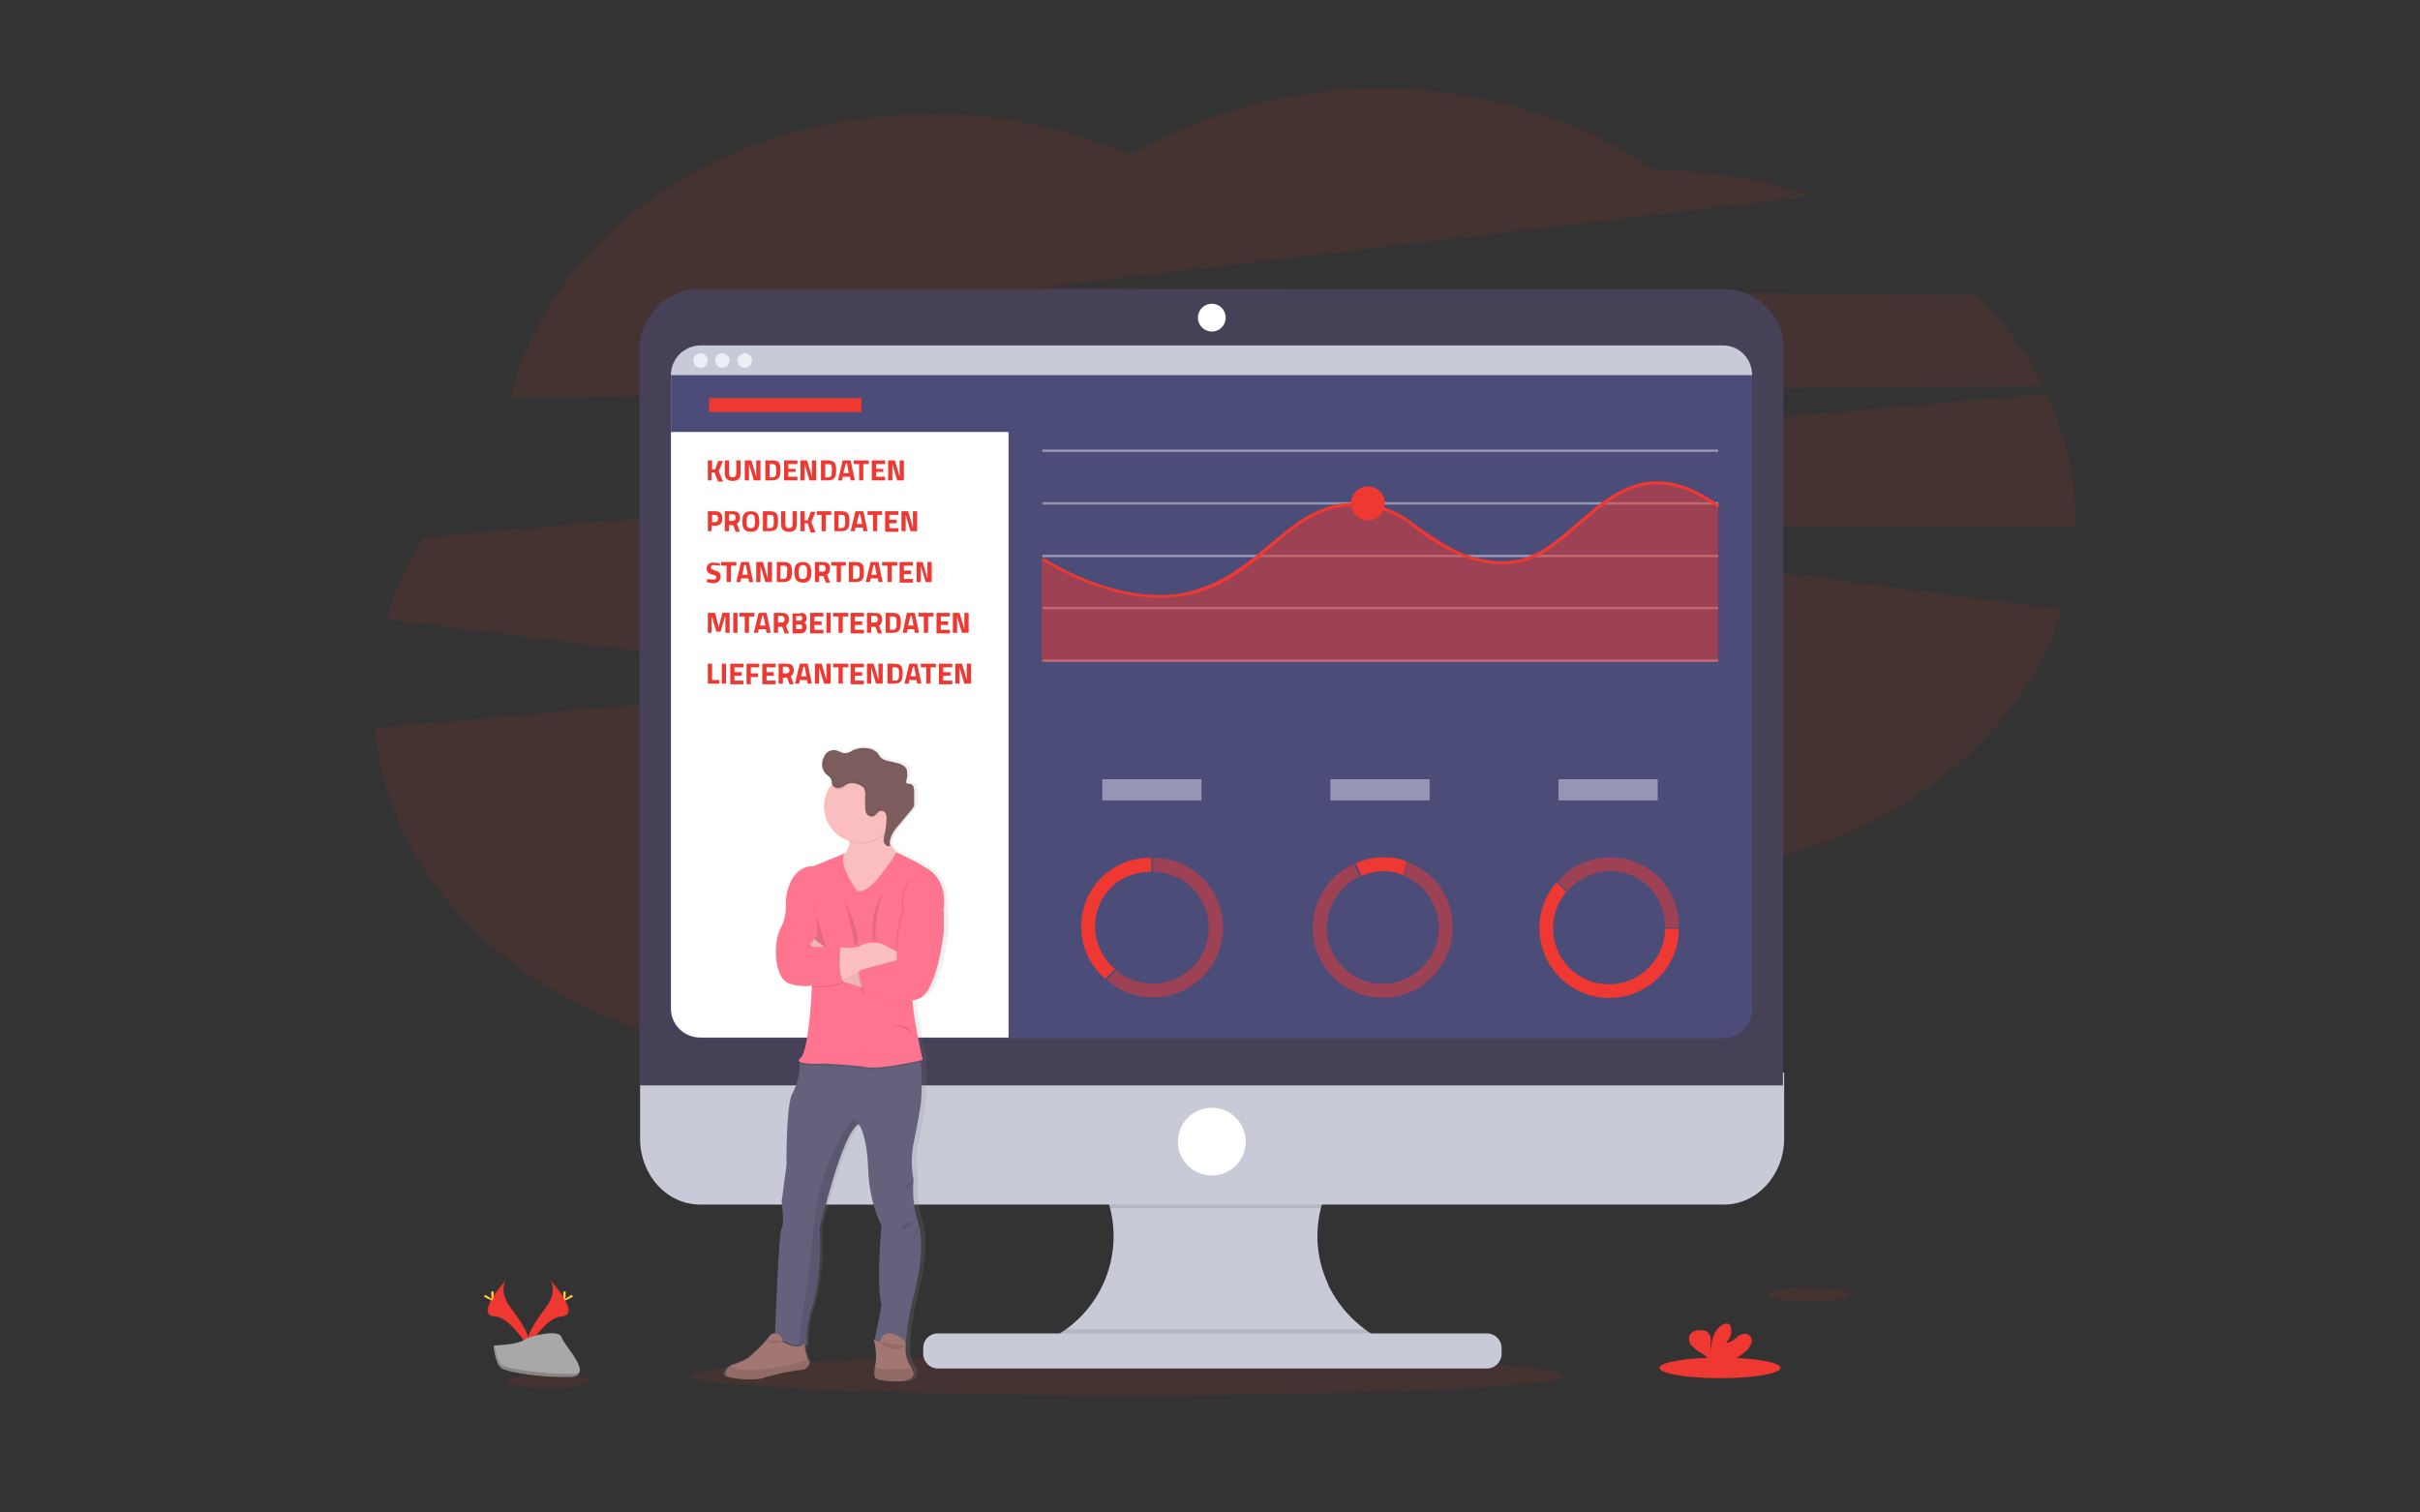 <?xml version="1.0" encoding="utf-8"?>
<!-- Generator: Adobe Illustrator 24.2.0, SVG Export Plug-In . SVG Version: 6.00 Build 0)  -->
<svg version="1.1" id="cb7db7bb-371f-430c-ab8e-9f8547f8cfe6"
	 xmlns="http://www.w3.org/2000/svg" xmlns:xlink="http://www.w3.org/1999/xlink" x="0px" y="0px" viewBox="0 0 400 250"
	 style="enable-background:new 0 0 400 250;" xml:space="preserve">
<rect x="0" y="0" width="400" height="250" fill="#333333" stroke="none"/>
<style type="text/css">
	.st0{opacity:0.1;fill:#EE3831;enable-background:new    ;}
	.st1{fill:#C8CAD7;}
	.st2{opacity:0.1;enable-background:new    ;}
	.st3{fill:#474157;}
	.st4{fill:#4C4C78;}
	.st5{fill:#FFFFFF;}
	.st6{fill:#EDEDF4;}
	.st7{fill:#EE3831;}
	.st8{opacity:0.5;fill:#DCE0ED;enable-background:new    ;}
	.st9{opacity:0.5;fill:#EE3831;enable-background:new    ;}
	.st10{fill:url(#SVGID_1_);}
	.st11{fill:#65617D;}
	.st12{fill:#A27772;}
	.st13{fill:#FBBEBE;}
	.st14{fill:#FF748E;}
	.st15{opacity:5.000000e-02;enable-background:new    ;}
	.st16{fill:#7C5C5C;}
	.st17{opacity:0.1;}
	.st18{opacity:0.5;}
	.st19{fill:#DCE0ED;}
	.st20{fill:#FFD037;}
	.st21{fill:#A8A8A8;}
	.st22{opacity:0.2;enable-background:new    ;}
	.st23{enable-background:new    ;}
</style>
<path class="st0" d="M337.7,63.8c-2.8-5.6-6.6-10.7-11.2-15l-154.7-1.3l127.4-15.1c-8.3-2.8-17-4.3-25.8-4.3
	c-12.3-8.4-28-13.4-45.2-13.4c-14.5-0.1-28.7,3.7-41.3,10.9c-10.5-4.5-21.7-6.8-33.1-6.7c-34.4,0-63,20.1-69.4,46.8L337.7,63.8z"/>
<path class="st0" d="M343.1,86.2c0-7.3-1.7-14.5-4.8-21.1L70.1,88.9c-2.7,4.2-4.8,8.7-6.3,13.4l83,10.5L62,120.4
	c2.6,30.2,33.2,54.1,70.6,54.1c18.8,0,36-6,48.6-15.9c12.7,10,30,16.2,49.1,16.2c28.3,0,52.6-13.6,64-33.3
	c22.8-6.1,40.5-21.5,46.5-40.7L235.8,87h107.3V86.2z"/>
<ellipse class="st0" cx="186.4" cy="227.4" rx="72.1" ry="3.2"/>
<path class="st1" d="M229.2,221.8v1.9h-57.5v-1.6c9.8-3.6,14.8-14.5,11.2-24.3c-1.7-4.7-5.3-8.5-9.9-10.6h55.8
	c-9.5,4.3-13.7,15.5-9.3,25c0,0,0,0.1,0,0.1C221.5,216.5,224.9,219.9,229.2,221.8L229.2,221.8z"/>
<path class="st2" d="M228.8,187.2c-5.2,2.4-9,7-10.4,12.5h-34.9c-1.4-5.5-5.2-10.1-10.4-12.5H228.8z"/>
<path class="st1" d="M105.8,177.3v10.9c0,6,4.4,10.9,9.9,10.9H285c5.4,0,9.9-4.9,9.9-10.9v-10.9H105.8z"/>
<path class="st2" d="M229.2,221.8v1.9h-57.5v-1.6c1.6-0.6,3.1-1.4,4.4-2.4h49.6C226.8,220.5,228,221.2,229.2,221.8z"/>
<path class="st1" d="M155,220.4h90.8c1.3,0,2.4,1.1,2.4,2.4v1c0,1.3-1.1,2.4-2.4,2.4H155c-1.3,0-2.4-1.1-2.4-2.4v-1
	C152.6,221.5,153.6,220.4,155,220.4C155,220.4,155,220.4,155,220.4z"/>
<path class="st3" d="M294.8,57.6c0-5.4-4.4-9.8-9.9-9.8c0,0,0,0,0,0H115.6c-5.4,0-9.8,4.4-9.9,9.8v121.8h189L294.8,57.6L294.8,57.6z
	"/>
<path class="st4" d="M289.6,62v104.7c0,2.7-2.1,4.9-4.8,4.9h-169c-2.7,0-4.9-2.1-4.9-4.8l0,0V62c0-2.7,2.2-4.9,4.9-4.9h169
	C287.5,57.1,289.6,59.3,289.6,62z"/>
<circle class="st5" cx="200.3" cy="52.5" r="2.3"/>
<circle class="st5" cx="200.3" cy="188.7" r="5.6"/>
<path class="st5" d="M166.7,59.6v111.9h-50.9c-2.7,0-4.9-2.1-4.9-4.8l0,0V62l0.2-0.7l0.5-1.8h37.1L166.7,59.6z"/>
<polygon class="st4" points="166.9,61.3 166.9,71.4 110.9,71.4 110.9,62 111.1,61.3 "/>
<path class="st1" d="M289.6,62H110.9c0-2.7,2.2-4.9,4.9-4.9h169C287.5,57.1,289.6,59.3,289.6,62L289.6,62z"/>
<circle class="st6" cx="115.8" cy="59.6" r="1.2"/>
<circle class="st6" cx="119.4" cy="59.6" r="1.2"/>
<circle class="st6" cx="123.1" cy="59.6" r="1.2"/>
<rect x="117.2" y="65.8" class="st7" width="25.2" height="2.3"/>
<rect x="172.3" y="74.3" class="st8" width="111.7" height="0.4"/>
<rect x="172.3" y="83" class="st8" width="111.7" height="0.4"/>
<rect x="172.3" y="91.7" class="st8" width="111.7" height="0.4"/>
<rect x="172.3" y="100.3" class="st8" width="111.7" height="0.4"/>
<rect x="172.3" y="109" class="st8" width="111.7" height="0.4"/>
<polygon class="st9" points="284,109.4 172.2,109.4 172.2,92.3 182.4,97.4 193.1,98.8 202.4,96 213.6,87.3 219.3,84 223.4,83.2 
	227.3,83.4 233.8,86.6 242.7,92.3 249.6,93.2 255.1,91.3 266.8,81.7 272.7,79.6 279,80.6 284,83.5 "/>
<path class="st7" d="M191.7,98.8c-10.1,0-19.4-6.2-19.5-6.2l0.3-0.4c0.1,0.1,14.5,9.6,26.6,4.8c4.4-1.7,7.6-4.4,10.7-7
	s6.2-5.3,10.3-6.4c4.8-1.3,10-0.1,13.8,3.1c3.3,2.7,10,7.2,17,5.8c3.6-0.7,6.6-3.3,9.8-6.1c6.1-5.3,12.5-10.8,23.5-2.9l-0.3,0.4
	c-10.7-7.7-16.9-2.3-22.8,2.9c-3.3,2.8-6.3,5.5-10,6.2c-7.2,1.4-14-3.1-17.5-5.9c-3.7-3.1-8.6-4.2-13.3-3c-4,1.1-7,3.6-10.1,6.3
	s-6.3,5.4-10.8,7.1C196.9,98.4,194.3,98.8,191.7,98.8z"/>
<circle class="st7" cx="226.1" cy="83.2" r="2.8"/>
<linearGradient id="SVGID_1_" gradientUnits="userSpaceOnUse" x1="173.184" y1="-202.303" x2="173.184" y2="-97.28" gradientTransform="matrix(1 0 0 -1 -35 26.05)">
	<stop  offset="0" style="stop-color:#808080;stop-opacity:0.25"/>
	<stop  offset="0.54" style="stop-color:#808080;stop-opacity:0.12"/>
	<stop  offset="1" style="stop-color:#808080;stop-opacity:0.1"/>
</linearGradient>
<path class="st10" d="M153.7,143.3c-1.7-1-3.4-1.9-5.2-2.7l-0.1-0.1c-0.4-0.3-0.7-0.7-1-1.2v-0.2l0,0c0.2-1.2,0.8-2.3,1.7-3.1
	c0.7-0.8,1.3-1.6,2-2.3c0.2-0.2,0.4-0.5,0.5-0.8c0-0.2,0.1-0.3,0.1-0.5v-1.9c0-0.5-0.1-1.1-0.7-1.2c-0.3-0.1-0.6,0-0.7-0.2
	s-0.1-0.2,0-0.3l0,0c0.1-0.4,0.2-0.8,0.2-1.2c0-0.2,0-0.4-0.1-0.6c-0.4-0.8-1.3-1.3-2.2-1.3c-0.9-0.1-1.8-0.4-2.5-1
	c-0.2-0.2-0.3-0.5-0.5-0.7c-0.3-0.2-0.6-0.4-0.9-0.5c-1.1-0.3-2.3-0.2-3.3,0.3c-0.4,0.2-0.9,0.5-1.3,0.4s-0.9-0.4-1.4-0.5
	c-0.8,0-1.5,0.4-1.9,1.1c-0.2,0.4-0.4,0.8-0.4,1.3v0.1l0,0c0,0.5,0.2,1,0.5,1.4c0.3,0.4,0.8,0.6,1,1.1c0.1,0.2,0,0.4,0.1,0.6v0.1
	l0,0c-0.8,1-1.2,2.3-1.2,3.6c0,2.6,1.7,4.9,4.2,5.7v0.2c0,0.7-0.3,1.5-0.8,2l-5.4,2.2c0,0-3.2-0.4-4.4,4.3c-0.2,0.8-0.3,1.6-0.2,2.4
	c0,1.3-0.3,2.5-0.9,3.6c-1.3,2.6-1,8.6,1.7,9.1c1.2,0.4,2.5,0.5,3.7,0.3v0.1c0,1.1-0.4,10.8-1.9,11.9c-0.4,0.3-0.3,0.5,0,0.7v0.2
	c-0.1,1.7-0.5,3.4-1.3,4.9c-1.1,1.8-1,12-1,12l-0.8,6c0,0,0.5,3.7,0,4.4s-1,14.3-1.1,17.3l0,0c-0.5,0-0.9,0.3-1.2,0.7
	c-0.9,1.1-1.8,2-2.9,2.9c-0.5,0.7-2.3,1.3-3.2,1.6c-0.1,0-0.2,0.1-0.4,0.2c-0.4,0.2-0.6,0.5-0.8,0.9c-0.1,0.2-0.2,0.5-0.1,0.7
	c0.2,0.6,5.2,1,6.5,0.4c2.2-0.6,4.4-1.1,6.6-1.3c0.6-0.1,1.1-0.6,1.2-1.2c0-0.2,0-0.4-0.1-0.6l0,0c-0.3-0.6-0.5-1.4-0.5-2.1
	c0.1-0.1,0.3-0.1,0.4-0.2c-0.1-2.1,0.2-4.3,0.9-6.3c1.2-3.2,1.6-9.1,1.3-12.9c0,0,3.7-15.8,6.6-17.3l0,0c0,0.1,1.4,1.9,1.6,7.4
	c0.1,3.3,0.8,6.5,2.2,9.4c0,0-0.9,9.6,0,13.2l-1.2,5.7l-0.1-0.1c0,0.1,0,0.3,0.1,0.4v0.1l0,0c0.2,0.9,0.2,1.8,0.2,2.7
	c0,0.4-0.2,1-0.2,1.5c-0.1,0.9-0.2,1.7,0.3,1.9c0.7,0.3,5.2,0.7,5.9-0.2c0.3-0.4,0.4-1,0.2-1.5c-0.1-0.1-0.1-0.3-0.2-0.4
	s-1.2-1.9-0.8-3.3c0.1-0.3,0-0.6-0.1-0.8c0.2-2.2,0.5-4.3,1-6.4c0.7-2.8,2.3-9.1,1.2-13.2l0,0c0-0.2-0.1-0.3-0.1-0.5
	c-0.7-2.2-0.9-4.6-0.7-6.9c-0.4-2-0.4-4,0-6c0.7-3.3,1.2-6.5,1.2-6.5c0.2-2.3,0.2-4.7,0-7v-0.2h0.2c0,0-1-4.5-1.4-7.4
	c-0.1-0.7-0.2-1.5-0.3-2.5c0.3-0.1,0.7-0.1,1-0.2c3.3-1.1,4.3-11.3,4.3-11.3v-3.2C156.4,150.5,157.5,145.5,153.7,143.3z
	 M129.4,221.7l-0.2-0.1l0,0L129.4,221.7z"/>
<path class="st11" d="M151.7,201.9c1.4,4.1-0.2,10.6-1,13.6c-0.5,2.1-0.8,4.3-1,6.5c-1.7,0.3-3.5,0.2-5.2-0.1l1.2-6.1
	c-0.9-3.6,0-13.2,0-13.2c-1.4-2.9-2.1-6.1-2.2-9.4c-0.2-5.6-1.5-7.4-1.6-7.4l0,0c-2.8,1.5-6.4,17.2-6.4,17.2
	c0.3,3.8-0.1,9.7-1.2,12.9c-0.7,2-1,4.2-0.9,6.3c-0.5,0.3-1,0.4-1.6,0.3c-1.3-0.3-2.6-0.9-3.7-1.7c0,0,0.6-17.2,1.1-17.8
	s0-4.4,0-4.4l0.8-6c0,0-0.1-10.2,1-11.9c0.8-1.5,1.2-3.2,1.2-4.9v-0.2l1.7-2c0,0,16.5-1.2,17.7,0c0.4,0.6,0.6,1.2,0.6,1.9
	c0.2,2.3,0.2,4.7,0,7c0,0-0.5,3.2-1.2,6.5c-0.4,2-0.4,4,0,6C150.8,197.3,151,199.7,151.7,201.9z"/>
<path class="st12" d="M150.7,227.7c-0.7,1-5.1,0.6-5.8,0.2c-0.5-0.2-0.4-1-0.3-1.9c0.1-0.5,0.2-1,0.2-1.5c0-1.1-0.1-2.2-0.4-3.2
	c0,0,1,1,1.2,0c0.1-0.4,0.4-0.7,0.8-0.8c0.5-0.2,1-0.1,1.5,0.1c0.8,0.3,2,1,1.8,2c-0.1,1.2,0.2,2.3,0.8,3.3c0.1,0.1,0.2,0.2,0.2,0.4
	C151.1,226.7,151.1,227.3,150.7,227.7z"/>
<path class="st2" d="M150.7,227.7c-0.7,1-5.1,0.6-5.8,0.2c-0.5-0.2-0.4-1-0.3-1.9c0.8,0.3,1.7,0.4,2.6,0.3h0.9c0.9,0,1.9,0,2.8-0.1
	C151.1,226.7,151,227.3,150.7,227.7z"/>
<path class="st2" d="M135.6,203.1c0.3,3.8-0.1,9.7-1.2,12.9c-0.7,2-1,4.2-0.9,6.3c-0.5,0.3-1,0.4-1.6,0.3c0.4-2.5,1.9-13.2,2.8-21.6
	c0.7-5.8,2.9-11.4,6.3-16.2l1,1.1C139.2,187.3,135.6,203.1,135.6,203.1z"/>
<path class="st13" d="M148.9,141.3l-0.7,3.5l-3.5,5.9l-4.3-1.9c0,0-5.9-6.2-2.2-7.1c0.4-0.1,0.8-0.3,1.2-0.5c0.7-0.5,1-1.3,1-2.1
	c0-0.9-0.2-1.7-0.6-2.5l7.6-2.4c-0.3,1-0.5,2-0.5,3.1c-0.2,1.3,0.3,2.7,1.3,3.6C148.4,141.1,148.6,141.2,148.9,141.3z"/>
<path class="st2" d="M147.3,134.2c-0.3,1-0.5,2-0.5,3.1c-1.5,1.9-4.1,2.6-6.4,1.8c0-0.9-0.2-1.7-0.6-2.5L147.3,134.2z"/>
<path class="st13" d="M148.2,133.3c0,3.3-2.7,6-6,6s-6-2.7-6-6s2.7-6,6-6l0,0C145.5,127.3,148.2,130,148.2,133.3z"/>
<path class="st2" d="M148.9,141.3l-0.7,3.5l-3.5,5.9l-4.3-1.9c0,0-5.9-6.2-2.2-7.1c0.4-0.1,0.8-0.3,1.2-0.5
	c-0.7,1.8,2.1,5.7,2.1,5.7c0.3,0.5,1.1,0.2,1.1,0.2c1.8-0.3,5.1-5.4,5.6-6.2C148.4,141.1,148.6,141.2,148.9,141.3z"/>
<path class="st2" d="M152.3,175.5c-1,0.2-6.8,1.5-9,1.2c-2.4-0.4-7.1-0.6-7.1-0.6c-1.3,0.1-2.6,0-3.9-0.2v-0.2l1.7-2
	c0,0,16.5-1.2,17.7,0C152.1,174.2,152.3,174.8,152.3,175.5z"/>
<path class="st14" d="M141.5,147.1c0,0-3.1-4.3-1.9-6l-5.2,2.1c0,0-3.2-0.4-4.3,4.3c-0.2,0.8-0.2,1.6-0.2,2.4c0,1.3-0.3,2.5-0.9,3.6
	c-1.3,2.6-1,8.5,1.6,9.1c1.2,0.4,2.4,0.5,3.6,0.3c0,0-0.4,10.8-1.9,12s3.9,0.9,3.9,0.9s4.7,0.2,7.1,0.6s9.2-1.2,9.2-1.2
	s-1-4.5-1.4-7.4s-1.2-9-1.2-9l6-8.1c0,0,1.1-4.9-2.6-7.1c-1.6-1-3.3-1.9-5.1-2.7c0,0-3.7,6.1-5.7,6.4
	C142.5,147.3,141.8,147.6,141.5,147.1z"/>
<path class="st2" d="M134.6,148.8c-0.1,0.9,0,1.8,0.3,2.7c0.4,0.8,1.6,5,1.6,5h-2.9c0,0,1.6-1.7,1.5-2.5S134.6,148.8,134.6,148.8z"
	/>
<path class="st13" d="M143.3,163.4c0,0-6.5-1.6-7.1-2.9s-2.3-4.4-2.3-4.4l0.7-0.9l3.2,2.5c0,0,3.8,3,5.5,3.3
	S143.3,163.4,143.3,163.4z"/>
<path class="st15" d="M143.3,163.4c0,0-6.5-1.6-7.1-2.9s-2.3-4.4-2.3-4.4l0.7-0.9l3.2,2.5c0,0,3.8,3,5.5,3.3
	S143.3,163.4,143.3,163.4z"/>
<path class="st13" d="M148.9,155.8v3.5h-0.6c-2.8,0-5.6,0.7-8,2.1l-1.1,0.6l-0.3,0.2l-1.8-4.1l1.7-1.5h0.1c1,0.1,2,0.1,3-0.1
	c1.1-0.7,2.5-0.9,3.8-0.5c1.1,0.3,2,1.5,3,1.1L148.9,155.8z"/>
<path class="st2" d="M154.6,149.4l1.2,1.3v3.2c0,0-1,10.1-4.2,11.2s-8.8-0.6-8.8-0.6s-1.5-3.9-0.8-4.1l6.1-1.7c0,0-0.1-5.9,1.1-7.7
	c0,0-0.8-5.5,1.9-5.6C153.6,145.3,154.6,149.4,154.6,149.4z"/>
<path class="st14" d="M154.8,149.4l1.2,1.3v3.2c0,0-1,10.1-4.2,11.2s-8.8-0.6-8.8-0.6s-1.5-3.9-0.8-4.1l6.1-1.7c0,0-0.1-5.9,1.1-7.7
	c0,0-0.8-5.5,1.9-5.6C153.8,145.3,154.8,149.4,154.8,149.4z"/>
<path class="st2" d="M146.6,135.8c0.1-0.4,0-0.8-0.1-1.1c-0.1-0.4-0.5-0.6-0.9-0.5c-0.5,0.1-0.7,0.8-1.2,0.9
	c-0.4,0.1-0.9-0.1-1.1-0.5c-0.2-0.4-0.2-0.9-0.2-1.3v-1.5c0.1-0.5,0-1-0.3-1.5c-0.6-0.5-1.3-0.7-2-0.7c-0.4,0-0.9,0.2-1.2,0.5
	c-0.3,0.3-0.8,0.5-1.2,0.4c-0.4-0.1-0.7-0.3-0.8-0.7l0,0c2-2.7,5.7-3.2,8.4-1.2c2.7,2,3.2,5.7,1.2,8.4c-0.2,0.3-0.4,0.5-0.6,0.7
	C146.5,137.1,146.5,136.4,146.6,135.8z"/>
<path class="st16" d="M138.3,130.2c-0.4-0.1-0.7-0.3-0.8-0.7c0-0.2,0-0.4-0.1-0.6c-0.1-0.5-0.6-0.7-1-1.1c-0.6-0.8-0.7-1.8-0.2-2.7
	c0.3-0.8,1.1-1.2,1.9-1.1c0.5,0.1,0.9,0.4,1.4,0.5c0.5,0,0.9-0.1,1.3-0.4c1-0.5,2.1-0.6,3.2-0.3c0.3,0.1,0.6,0.3,0.9,0.5
	c0.2,0.2,0.4,0.5,0.5,0.7c0.5,0.7,1.5,0.8,2.4,1s1.9,0.5,2.1,1.3c0.1,0.6,0.1,1.2-0.1,1.7v0.4c0.1,0.2,0.5,0.1,0.7,0.2
	c0.5,0.1,0.6,0.7,0.6,1.2v2.3c-0.1,0.3-0.3,0.6-0.5,0.8l-1.9,2.3c-0.9,1-1.8,2.2-1.6,3.6c-0.4,0.2-0.9-0.2-1-0.6
	c-0.1-0.4,0-0.9,0.1-1.3c0.2-0.8,0.3-1.5,0.3-2.3c0.1-0.4,0-0.8-0.1-1.1c-0.1-0.4-0.5-0.6-0.9-0.5c-0.5,0.1-0.7,0.8-1.2,0.9
	c-0.4,0.1-0.9-0.1-1.1-0.5c-0.2-0.4-0.2-0.9-0.2-1.3v-1.5c0.1-0.5,0-1-0.3-1.5c-0.6-0.5-1.3-0.7-2-0.7c-0.4,0-0.9,0.2-1.2,0.5
	C139.2,130.1,138.7,130.3,138.3,130.2z"/>
<path class="st2" d="M139.6,148.7l1.8,7.6C141.5,156.2,142.9,156.2,139.6,148.7z"/>
<path class="st2" d="M145.9,147.4c0,0-2.4,4-1.5,8h0.4C144.9,155.5,144.1,153.6,145.9,147.4z"/>
<path class="st2" d="M147.4,169.7c0,0,3-1,3.2,1.3C150.6,171,150.1,169.5,147.4,169.7z"/>
<path class="st2" d="M138.9,156.7c0,0-0.6,4.1,0.5,5.8c-1.7,0.6-3.4,0.8-5.2,0.7l-0.4-6.5H138.9z"/>
<path class="st2" d="M139.3,162l-0.3,0.2l-1.8-4.1l1.7-1.5h0.1C139,156.7,138.5,160.2,139.3,162z"/>
<path class="st14" d="M138.9,156.5c0,0-0.6,4.1,0.5,5.8c-1.7,0.6-3.4,0.8-5.2,0.7l-2.1-6.5H138.9z"/>
<path class="st12" d="M133.8,225.2c-0.1,0.6-0.5,1.1-1.1,1.2c-2.2,0.2-4.3,0.7-6.4,1.3c-1.2,0.6-6.1,0.2-6.4-0.4
	c-0.1-0.2,0-0.5,0.1-0.7c0.2-0.5,0.6-0.8,1.1-1c0.9-0.3,2.7-1,3.1-1.6c1-0.9,2-1.8,2.8-2.9c0.2-0.4,0.6-0.7,1.1-0.7
	c0.5,0,1.1,0.2,1.3,1.4c0,0,2.8,1.6,3.6,0.2c0,1,0.2,1.9,0.6,2.8l0,0C133.8,224.8,133.8,225,133.8,225.2z"/>
<path class="st2" d="M133.8,225.2c-0.1,0.6-0.5,1.1-1.1,1.2c-2.2,0.2-4.3,0.7-6.4,1.3c-1.2,0.6-6.1,0.2-6.4-0.4
	c-0.1-0.2,0-0.5,0.1-0.7c0.2-0.4,0.4-0.7,0.8-0.8c0.8,0.5,2.6,1,6.4,0.4c2.2-0.3,4.3-0.8,6.4-1.5l0,0
	C133.8,224.8,133.8,225,133.8,225.2z"/>
<g class="st17">
	<path d="M149.8,129L149.8,129c0.1-0.5,0.2-0.9,0.2-1.4c0,0.4-0.1,0.7-0.2,1.1V129z"/>
	<path d="M146.4,134.5c0.1,0.2,0.1,0.5,0.1,0.7c0-0.3,0-0.6-0.1-0.9c-0.1-0.4-0.5-0.6-0.9-0.5c-0.5,0.1-0.7,0.8-1.2,0.9
		c-0.5,0.1-0.9-0.2-1.1-0.6c-0.2-0.4-0.2-0.9-0.2-1.3v-1.5c0.1-0.5,0-1-0.3-1.5c-0.6-0.5-1.3-0.7-2-0.7c-0.4,0-0.8,0.2-1.1,0.5
		c-0.3,0.3-0.8,0.5-1.2,0.4c-0.4-0.1-0.7-0.3-0.8-0.7c0-0.2,0-0.4-0.1-0.6c-0.1-0.5-0.6-0.7-1-1.1c-0.3-0.3-0.5-0.8-0.5-1.2
		c0,0.5,0.1,1.1,0.5,1.5c0.3,0.4,0.8,0.6,1,1.1c0.1,0.2,0,0.4,0.1,0.6c0.1,0.4,0.4,0.7,0.8,0.7c0.4,0,0.9-0.1,1.2-0.4
		c0.3-0.3,0.7-0.5,1.1-0.5c0.7,0,1.4,0.2,2,0.7c0.3,0.5,0.4,1,0.3,1.5v1.5c0,0.4,0,0.9,0.2,1.3c0.2,0.4,0.7,0.6,1.1,0.5
		c0.5-0.2,0.7-0.8,1.2-0.9C145.9,134,146.2,134.2,146.4,134.5z"/>
	<path d="M151.3,132.9c-0.1,0.3-0.3,0.6-0.5,0.8c-0.7,0.8-1.3,1.6-1.9,2.3c-0.8,1-1.7,2.1-1.6,3.4c0.2-1.2,0.8-2.2,1.6-3.1l1.9-2.3
		c0.2-0.2,0.4-0.5,0.5-0.8c0-0.2,0.1-0.4,0-0.6V132.9z"/>
	<path d="M146.2,139c0-0.1-0.1-0.2-0.1-0.3c0,0.2,0,0.4,0.1,0.6c0.1,0.4,0.6,0.8,1,0.6v-0.2C146.7,139.8,146.3,139.5,146.2,139z"/>
</g>
<path class="st2" d="M126.7,221.5c0,0,0.6,1.1,2.8,0.1"/>
<path class="st2" d="M145.5,221.8c1,1.3,2.9,1.6,4.3,0.7"/>
<path class="st2" d="M151.1,195c0,0-1.4,0.8-1.4,1.3s0.7-0.4,0.7-0.4L151.1,195z"/>
<path class="st2" d="M151.6,201.5c-0.5,0.4-1.1,0.6-1.7,0.7c-1,0-0.9,1.4-0.3,1C150.3,202.7,151,202.1,151.6,201.5z"/>
<path class="st2" d="M151.9,202.4c0,0-0.7,3.2-1.2,2.6"/>
<g class="st18">
	<rect x="182.2" y="128.8" class="st19" width="16.4" height="3.5"/>
	<rect x="219.9" y="128.8" class="st19" width="16.4" height="3.5"/>
	<rect x="257.6" y="128.8" class="st19" width="16.4" height="3.5"/>
</g>
<ellipse class="st0" cx="299" cy="214" rx="6.7" ry="1.1"/>
<ellipse class="st0" cx="90.6" cy="228.3" rx="6.7" ry="1.1"/>
<ellipse class="st7" cx="284.3" cy="226.1" rx="10" ry="1.7"/>
<path class="st7" d="M288.5,223.4c0.5-0.4,0.8-0.9,1-1.4c0.2-0.6-0.1-1.2-0.7-1.5c-0.7-0.1-1.3,0.1-1.8,0.6
	c-0.5,0.4-1.1,0.9-1.7,0.8c0.7-0.6,1-1.5,0.8-2.4c0-0.2-0.1-0.4-0.2-0.5c-0.3-0.4-1-0.2-1.4,0.1c-1.3,0.9-1.7,2.7-1.7,4.2
	c-0.1-0.6-0.1-1.1,0-1.7c0-0.6-0.2-1.2-0.7-1.5c-0.3-0.2-0.7-0.2-1-0.2c-0.6-0.1-1.2,0.1-1.6,0.5c-0.5,0.6-0.4,1.5,0.1,2
	c0.5,0.5,1.1,1,1.7,1.3c0.5,0.3,0.9,0.7,1.2,1.1c0,0.1,0.1,0.1,0.1,0.2h3.6C287,224.5,287.8,224,288.5,223.4z"/>
<path class="st7" d="M90.9,211.5c0,0,1.4,1.8-0.6,4.5s-3.6,5-3,6.7c0,0,3-5,5.5-5.1S93.6,214.5,90.9,211.5z"/>
<path class="st2" d="M90.9,211.5l0.3,0.6c2.4,2.8,3.7,5.4,1.4,5.5c-2.1,0.1-4.7,3.9-5.3,4.9c0,0.1,0,0.1,0.1,0.2s3-5,5.5-5.1
	S93.6,214.5,90.9,211.5z"/>
<path class="st20" d="M93.5,213.8c0,0.6-0.1,1.1-0.2,1.1s-0.2-0.5-0.2-1.1s0.1-0.3,0.2-0.3S93.5,213.2,93.5,213.8z"/>
<path class="st20" d="M94.4,214.5c-0.6,0.3-1,0.5-1.1,0.4s0.4-0.4,0.9-0.7s0.3-0.1,0.4,0S94.9,214.2,94.4,214.5z"/>
<path class="st7" d="M83.7,211.5c0,0-1.4,1.8,0.6,4.5s3.6,5,3,6.7c0,0-3-5-5.5-5.1S81,214.5,83.7,211.5z"/>
<path class="st2" d="M83.7,211.5l-0.3,0.6c-2.4,2.8-3.7,5.4-1.4,5.5c2.1,0.1,4.7,3.9,5.3,4.9c0,0.1,0,0.1-0.1,0.2s-3-5-5.5-5.1
	S81,214.5,83.7,211.5z"/>
<path class="st20" d="M81.2,213.8c0,0.6,0.1,1.1,0.2,1.1s0.2-0.5,0.2-1.1s-0.1-0.3-0.2-0.3S81.2,213.2,81.2,213.8z"/>
<path class="st20" d="M80.3,214.5c0.6,0.3,1,0.5,1.1,0.4s-0.4-0.4-0.9-0.7s-0.3-0.1-0.4,0S79.8,214.2,80.3,214.5z"/>
<path class="st21" d="M81.6,222.4c0,0,3.8-0.1,5-0.9s5.9-1.8,6.2-0.5s5.7,6.5,1.4,6.6s-10-0.7-11.2-1.4S81.6,222.4,81.6,222.4z"/>
<path class="st22" d="M94.3,227.1c-4.3,0-10-0.7-11.2-1.4c-0.9-0.5-1.2-2.4-1.3-3.3h-0.1c0,0,0.2,3.1,1.4,3.8s6.9,1.4,11.2,1.4
	c1.2,0,1.7-0.5,1.7-1.1C95.6,227,94.9,227.2,94.3,227.1z"/>
<path class="st7" d="M181,153.1c0-5,4-9,9-9c0.1,0,0.1,0,0.2,0h0.1v-2.3h-0.1c-6.3-0.1-11.4,4.9-11.5,11.2c0,3.4,1.4,6.6,4,8.8
	l1.6-1.6C182.2,158.4,181,155.8,181,153.1z"/>
<path class="st9" d="M190.6,141.8v2.3c5.1,0,9.2,4.2,9.2,9.3c0,5.1-4.2,9.2-9.3,9.2c-2.2,0-4.3-0.8-6-2.2L183,162
	c4.8,4.2,12.1,3.7,16.3-1.1c4.2-4.8,3.7-12.1-1.1-16.3l0,0C196.1,142.8,193.4,141.8,190.6,141.8L190.6,141.8z"/>
<path class="st9" d="M266.2,144c5,0,9,4,9,9c0,0.1,0,0.1,0,0.2v0.1h2.3v-0.1c0.1-6.3-4.9-11.4-11.2-11.5c-3.4,0-6.6,1.4-8.8,4
	l1.6,1.6C260.9,145.2,263.5,144,266.2,144z"/>
<path class="st7" d="M277.5,153.5h-2.3c0,5.1-4.2,9.2-9.3,9.2c-5.1,0-9.2-4.2-9.2-9.3c0-2.2,0.8-4.3,2.2-6l-1.6-1.6
	c-4.2,4.8-3.7,12.1,1.1,16.3c4.8,4.2,12.1,3.7,16.3-1.1l0,0C276.5,159,277.5,156.3,277.5,153.5L277.5,153.5z"/>
<path class="st9" d="M232.6,142.5l-0.5,2.3c4.7,2,7,7.4,5,12.1c-2,4.7-7.4,7-12.1,5c-3.4-1.4-5.7-4.8-5.7-8.5c0-3.7,2.2-7,5.5-8.5
	l-1-2.1c-5.8,2.6-8.4,9.5-5.8,15.3s9.5,8.4,15.3,5.8c4.1-1.9,6.8-6,6.8-10.5C240.2,148.5,237.2,144.1,232.6,142.5z"/>
<path class="st7" d="M228.8,144c1.1,0,2.2,0.2,3.2,0.7l0.5-2.3c-1.2-0.5-2.4-0.7-3.7-0.7c-1.6,0-3.2,0.3-4.7,1l1,2.1
	C226.3,144.2,227.5,144,228.8,144z"/>
<g class="st23">
	<path class="st7" d="M118.1,78.1l-0.5,0v1.3H117v-3.3h0.7v1.5l0.5,0l0.5-1.4h0.8l-0.7,1.7l0.7,1.7h-0.8L118.1,78.1z"/>
	<path class="st7" d="M121.1,78.9c0.4,0,0.6-0.2,0.6-0.6v-2.2h0.7v2.2c0,0.8-0.4,1.2-1.3,1.2c-0.8,0-1.3-0.4-1.3-1.2v-2.2h0.7v2.2
		C120.5,78.7,120.7,78.9,121.1,78.9z"/>
	<path class="st7" d="M123.1,76.1h1.1l0.8,2.7h0v-2.7h0.7v3.3h-1.1l-0.8-2.7h0v2.7h-0.7V76.1z"/>
	<path class="st7" d="M126.5,79.4v-3.3h1.1c1.2,0,1.4,0.5,1.4,1.6c0,1.1-0.2,1.7-1.4,1.7H126.5z M127.6,76.7h-0.4v2.2h0.4
		c0.7,0,0.7-0.4,0.7-1.1C128.3,76.9,128.2,76.7,127.6,76.7z"/>
	<path class="st7" d="M129.6,76.1h2.2v0.6h-1.5v0.8h1.2V78h-1.2v0.8h1.5v0.6h-2.2V76.1z"/>
	<path class="st7" d="M132.3,76.1h1.1l0.8,2.7h0v-2.7h0.7v3.3h-1.1l-0.8-2.7h0v2.7h-0.7V76.1z"/>
</g>
<g class="st23">
	<path class="st7" d="M135.7,79.4v-3.3h1.1c1.2,0,1.4,0.5,1.4,1.6c0,1.1-0.2,1.7-1.4,1.7H135.7z M136.8,76.7h-0.4v2.2h0.4
		c0.7,0,0.7-0.4,0.7-1.1C137.5,76.9,137.5,76.7,136.8,76.7z"/>
</g>
<g class="st23">
	<path class="st7" d="M139.3,76.1h1.3l0.7,3.3h-0.7l-0.1-0.6h-1.2l-0.1,0.6h-0.7L139.3,76.1z M139.4,78.2h0.9l-0.3-1.6h-0.2
		L139.4,78.2z"/>
</g>
<g class="st23">
	<path class="st7" d="M141.2,76.1h2.4v0.6h-0.9v2.7h-0.7v-2.7h-0.9V76.1z"/>
	<path class="st7" d="M144.1,76.1h2.2v0.6h-1.5v0.8h1.2V78h-1.2v0.8h1.5v0.6h-2.2V76.1z"/>
	<path class="st7" d="M146.8,76.1h1.1l0.8,2.7h0v-2.7h0.7v3.3h-1.1l-0.8-2.7h0v2.7h-0.7V76.1z"/>
</g>
<g class="st23">
	<path class="st7" d="M117.6,86.8v1H117v-3.3h1.2c0.8,0,1.2,0.4,1.2,1.2s-0.4,1.2-1.2,1.2H117.6z M118.2,86.3c0.3,0,0.5-0.2,0.5-0.6
		c0-0.4-0.2-0.6-0.5-0.6h-0.5v1.2H118.2z"/>
	<path class="st7" d="M120.5,86.7v1.1h-0.7v-3.3h1.3c0.8,0,1.2,0.3,1.2,1.1c0,0.5-0.2,0.8-0.5,1l0.5,1.3h-0.7l-0.4-1.1H120.5z
		 M121.1,85h-0.6v1.1h0.6c0.3,0,0.5-0.2,0.5-0.5C121.6,85.3,121.5,85,121.1,85z"/>
	<path class="st7" d="M122.7,86.2c0-1.1,0.3-1.7,1.4-1.7s1.4,0.6,1.4,1.7c0,1.1-0.3,1.7-1.4,1.7S122.7,87.3,122.7,86.2z M124.8,86.2
		c0-0.8-0.1-1.2-0.7-1.2c-0.5,0-0.7,0.4-0.7,1.2c0,0.8,0.1,1.1,0.7,1.1C124.7,87.3,124.8,86.9,124.8,86.2z"/>
	<path class="st7" d="M126.1,87.8v-3.3h1.1c1.2,0,1.4,0.5,1.4,1.6c0,1.1-0.2,1.7-1.4,1.7H126.1z M127.2,85.1h-0.4v2.2h0.4
		c0.7,0,0.7-0.4,0.7-1.1C127.9,85.3,127.9,85.1,127.2,85.1z"/>
	<path class="st7" d="M130.4,87.3c0.4,0,0.6-0.2,0.6-0.6v-2.2h0.7v2.2c0,0.8-0.4,1.2-1.3,1.2c-0.8,0-1.3-0.4-1.3-1.2v-2.2h0.7v2.2
		C129.9,87.1,130,87.3,130.4,87.3z"/>
	<path class="st7" d="M133.5,86.5l-0.5,0v1.3h-0.7v-3.3h0.7v1.5l0.5,0l0.5-1.4h0.8l-0.7,1.7l0.7,1.7h-0.8L133.5,86.5z"/>
	<path class="st7" d="M135,84.5h2.4v0.6h-0.9v2.7h-0.7v-2.7H135V84.5z"/>
</g>
<g class="st23">
	<path class="st7" d="M137.9,87.8v-3.3h1.1c1.2,0,1.4,0.5,1.4,1.6c0,1.1-0.2,1.7-1.4,1.7H137.9z M139,85.1h-0.4v2.2h0.4
		c0.7,0,0.7-0.4,0.7-1.1C139.7,85.3,139.7,85.1,139,85.1z"/>
</g>
<g class="st23">
	<path class="st7" d="M141.4,84.5h1.3l0.7,3.3h-0.7l-0.1-0.6h-1.2l-0.1,0.6h-0.7L141.4,84.5z M141.6,86.6h0.9l-0.3-1.6H142
		L141.6,86.6z"/>
</g>
<g class="st23">
	<path class="st7" d="M143.4,84.5h2.4v0.6H145v2.7h-0.7v-2.7h-0.9V84.5z"/>
	<path class="st7" d="M146.3,84.5h2.2v0.6H147v0.8h1.2v0.6H147v0.8h1.5v0.6h-2.2V84.5z"/>
	<path class="st7" d="M149,84.5h1.1l0.8,2.7h0v-2.7h0.7v3.3h-1.1l-0.8-2.7h0v2.7H149V84.5z"/>
</g>
<g class="st23">
	<path class="st7" d="M119,93.5c0,0-0.7-0.1-1-0.1c-0.4,0-0.5,0.1-0.5,0.4c0,0.2,0.1,0.3,0.7,0.5c0.7,0.2,0.9,0.4,0.9,1
		c0,0.7-0.5,1.1-1.2,1.1c-0.5,0-1.1-0.2-1.1-0.2l0.1-0.5c0,0,0.7,0.1,1,0.1c0.4,0,0.5-0.2,0.5-0.4c0-0.2-0.1-0.3-0.6-0.4
		c-0.7-0.2-1-0.5-1-1c0-0.7,0.5-1,1.1-1c0.4,0,1.1,0.1,1.1,0.1L119,93.5z"/>
</g>
<g class="st23">
	<path class="st7" d="M119.3,92.9h2.4v0.6h-0.9v2.7h-0.7v-2.7h-0.9V92.9z"/>
</g>
<g class="st23">
	<path class="st7" d="M122.5,92.9h1.3l0.7,3.3h-0.7l-0.1-0.6h-1.2l-0.1,0.6h-0.7L122.5,92.9z M122.7,95h0.9l-0.3-1.6H123L122.7,95z"
		/>
	<path class="st7" d="M125,92.9h1.1l0.8,2.7h0v-2.7h0.7v3.3h-1.1l-0.8-2.7h0v2.7H125V92.9z"/>
	<path class="st7" d="M128.4,96.2v-3.3h1.1c1.2,0,1.4,0.5,1.4,1.6c0,1.1-0.2,1.7-1.4,1.7H128.4z M129.5,93.5H129v2.2h0.4
		c0.7,0,0.7-0.4,0.7-1.1C130.2,93.7,130.1,93.5,129.5,93.5z"/>
	<path class="st7" d="M131.3,94.6c0-1.1,0.3-1.7,1.4-1.7c1,0,1.4,0.6,1.4,1.7c0,1.1-0.3,1.7-1.4,1.7
		C131.7,96.3,131.3,95.7,131.3,94.6z M133.4,94.6c0-0.8-0.1-1.2-0.7-1.2c-0.5,0-0.7,0.4-0.7,1.2c0,0.8,0.1,1.1,0.7,1.1
		C133.3,95.7,133.4,95.3,133.4,94.6z"/>
	<path class="st7" d="M135.4,95.1v1.1h-0.7v-3.3h1.3c0.8,0,1.2,0.3,1.2,1.1c0,0.5-0.2,0.8-0.5,1l0.5,1.3h-0.7l-0.4-1.1H135.4z
		 M136,93.4h-0.6v1.1h0.6c0.3,0,0.5-0.2,0.5-0.5C136.5,93.7,136.3,93.4,136,93.4z"/>
	<path class="st7" d="M137.4,92.9h2.4v0.6H139v2.7h-0.7v-2.7h-0.9V92.9z"/>
</g>
<g class="st23">
	<path class="st7" d="M140.3,96.2v-3.3h1.1c1.2,0,1.4,0.5,1.4,1.6c0,1.1-0.2,1.7-1.4,1.7H140.3z M141.4,93.5H141v2.2h0.4
		c0.7,0,0.7-0.4,0.7-1.1C142.1,93.7,142.1,93.5,141.4,93.5z"/>
</g>
<g class="st23">
	<path class="st7" d="M143.9,92.9h1.3l0.7,3.3h-0.7l-0.1-0.6h-1.2l-0.1,0.6h-0.7L143.9,92.9z M144,95h0.9l-0.3-1.6h-0.2L144,95z"/>
</g>
<g class="st23">
	<path class="st7" d="M145.9,92.9h2.4v0.6h-0.9v2.7h-0.7v-2.7h-0.9V92.9z"/>
	<path class="st7" d="M148.7,92.9h2.2v0.6h-1.5v0.8h1.2v0.6h-1.2v0.8h1.5v0.6h-2.2V92.9z"/>
	<path class="st7" d="M151.4,92.9h1.1l0.8,2.7h0v-2.7h0.7v3.3H153l-0.8-2.7h0v2.7h-0.7V92.9z"/>
</g>
<g class="st23">
	<path class="st7" d="M117,101.3h1.2l0.6,2.4l0.6-2.4h1.2v3.3h-0.7V102h-0.1l-0.7,2.4h-0.7l-0.7-2.4h-0.1v2.6H117V101.3z"/>
	<path class="st7" d="M121.2,101.3h0.7v3.3h-0.7V101.3z"/>
</g>
<g class="st23">
	<path class="st7" d="M122.3,101.3h2.4v0.6h-0.9v2.7h-0.7v-2.7h-0.9V101.3z"/>
</g>
<g class="st23">
	<path class="st7" d="M125.4,101.3h1.3l0.7,3.3h-0.7l-0.1-0.6h-1.2l-0.1,0.6h-0.7L125.4,101.3z M125.6,103.4h0.9l-0.3-1.6H126
		L125.6,103.4z"/>
	<path class="st7" d="M128.6,103.5v1.1h-0.7v-3.3h1.3c0.8,0,1.2,0.3,1.2,1.1c0,0.5-0.2,0.8-0.5,1l0.5,1.3h-0.7l-0.4-1.1H128.6z
		 M129.2,101.8h-0.6v1.1h0.6c0.3,0,0.5-0.2,0.5-0.5C129.7,102.1,129.5,101.8,129.2,101.8z"/>
	<path class="st7" d="M132.3,101.3c0.7,0,1,0.2,1,0.9c0,0.4-0.1,0.6-0.4,0.7c0.3,0.1,0.4,0.3,0.4,0.8c0,0.7-0.4,1-1.1,1H131v-3.3
		H132.3z M131.6,101.8v0.8h0.6c0.3,0,0.4-0.1,0.4-0.4c0-0.3-0.1-0.4-0.4-0.4H131.6z M131.6,103.2v0.8h0.6c0.3,0,0.4-0.1,0.4-0.4
		c0-0.3-0.2-0.4-0.4-0.4H131.6z"/>
	<path class="st7" d="M133.9,101.3h2.2v0.6h-1.5v0.8h1.2v0.6h-1.2v0.8h1.5v0.6h-2.2V101.3z"/>
	<path class="st7" d="M136.6,101.3h0.7v3.3h-0.7V101.3z"/>
	<path class="st7" d="M137.8,101.3h2.4v0.6h-0.9v2.7h-0.7v-2.7h-0.9V101.3z"/>
	<path class="st7" d="M140.6,101.3h2.2v0.6h-1.5v0.8h1.2v0.6h-1.2v0.8h1.5v0.6h-2.2V101.3z"/>
	<path class="st7" d="M144,103.5v1.1h-0.7v-3.3h1.3c0.8,0,1.2,0.3,1.2,1.1c0,0.5-0.2,0.8-0.5,1l0.5,1.3h-0.7l-0.4-1.1H144z
		 M144.6,101.8H144v1.1h0.6c0.3,0,0.5-0.2,0.5-0.5C145.1,102.1,145,101.8,144.6,101.8z"/>
</g>
<g class="st23">
	<path class="st7" d="M146.4,104.6v-3.3h1.1c1.2,0,1.4,0.5,1.4,1.6c0,1.1-0.2,1.7-1.4,1.7H146.4z M147.5,101.9h-0.4v2.2h0.4
		c0.7,0,0.7-0.4,0.7-1.1C148.2,102.1,148.2,101.9,147.5,101.9z"/>
</g>
<g class="st23">
	<path class="st7" d="M149.9,101.3h1.3l0.7,3.3h-0.7l-0.1-0.6H150l-0.1,0.6h-0.7L149.9,101.3z M150.1,103.4h0.9l-0.3-1.6h-0.2
		L150.1,103.4z"/>
</g>
<g class="st23">
	<path class="st7" d="M151.9,101.3h2.4v0.6h-0.9v2.7h-0.7v-2.7h-0.9V101.3z"/>
	<path class="st7" d="M154.8,101.3h2.2v0.6h-1.5v0.8h1.2v0.6h-1.2v0.8h1.5v0.6h-2.2V101.3z"/>
	<path class="st7" d="M157.5,101.3h1.1l0.8,2.7h0v-2.7h0.7v3.3h-1.1l-0.8-2.7h0v2.7h-0.7V101.3z"/>
</g>
<g class="st23">
	<path class="st7" d="M117,113v-3.3h0.7v2.7h1.2v0.6H117z"/>
	<path class="st7" d="M119.3,109.7h0.7v3.3h-0.7V109.7z"/>
	<path class="st7" d="M120.7,109.7h2.2v0.6h-1.5v0.8h1.2v0.6h-1.2v0.8h1.5v0.6h-2.2V109.7z"/>
	<path class="st7" d="M123.4,109.7h2.1v0.6h-1.4v1h1.2v0.6h-1.2v1.2h-0.7V109.7z"/>
	<path class="st7" d="M126,109.7h2.2v0.6h-1.5v0.8h1.2v0.6h-1.2v0.8h1.5v0.6H126V109.7z"/>
</g>
<g class="st23">
	<path class="st7" d="M129.4,111.9v1.1h-0.7v-3.3h1.3c0.8,0,1.2,0.3,1.2,1.1c0,0.5-0.2,0.8-0.5,1l0.5,1.3h-0.7l-0.4-1.1H129.4z
		 M130,110.2h-0.6v1.1h0.6c0.3,0,0.5-0.2,0.5-0.5C130.5,110.5,130.3,110.2,130,110.2z"/>
</g>
<g class="st23">
	<path class="st7" d="M132.2,109.7h1.3l0.7,3.3h-0.7l-0.1-0.6h-1.2l-0.1,0.6h-0.7L132.2,109.7z M132.4,111.8h0.9l-0.3-1.6h-0.2
		L132.4,111.8z"/>
	<path class="st7" d="M134.7,109.7h1.1l0.8,2.7h0v-2.7h0.7v3.3h-1.1l-0.8-2.7h0v2.7h-0.7V109.7z"/>
	<path class="st7" d="M137.8,109.7h2.4v0.6h-0.9v2.7h-0.7v-2.7h-0.9V109.7z"/>
	<path class="st7" d="M140.6,109.7h2.2v0.6h-1.5v0.8h1.2v0.6h-1.2v0.8h1.5v0.6h-2.2V109.7z"/>
	<path class="st7" d="M143.3,109.7h1.1l0.8,2.7h0v-2.7h0.7v3.3h-1.1l-0.8-2.7h0v2.7h-0.7V109.7z"/>
</g>
<g class="st23">
	<path class="st7" d="M146.7,113v-3.3h1.1c1.2,0,1.4,0.5,1.4,1.6c0,1.1-0.2,1.7-1.4,1.7H146.7z M147.9,110.3h-0.4v2.2h0.4
		c0.7,0,0.7-0.4,0.7-1.1C148.6,110.5,148.5,110.3,147.9,110.3z"/>
</g>
<g class="st23">
	<path class="st7" d="M150.3,109.7h1.3l0.7,3.3h-0.7l-0.1-0.6h-1.2l-0.1,0.6h-0.7L150.3,109.7z M150.5,111.8h0.9l-0.3-1.6h-0.2
		L150.5,111.8z"/>
</g>
<g class="st23">
	<path class="st7" d="M152.3,109.7h2.4v0.6h-0.9v2.7h-0.7v-2.7h-0.9V109.7z"/>
	<path class="st7" d="M155.2,109.7h2.2v0.6h-1.5v0.8h1.2v0.6h-1.2v0.8h1.5v0.6h-2.2V109.7z"/>
	<path class="st7" d="M157.9,109.7h1.1l0.8,2.7h0v-2.7h0.7v3.3h-1.1l-0.8-2.7h0v2.7h-0.7V109.7z"/>
</g>
</svg>
